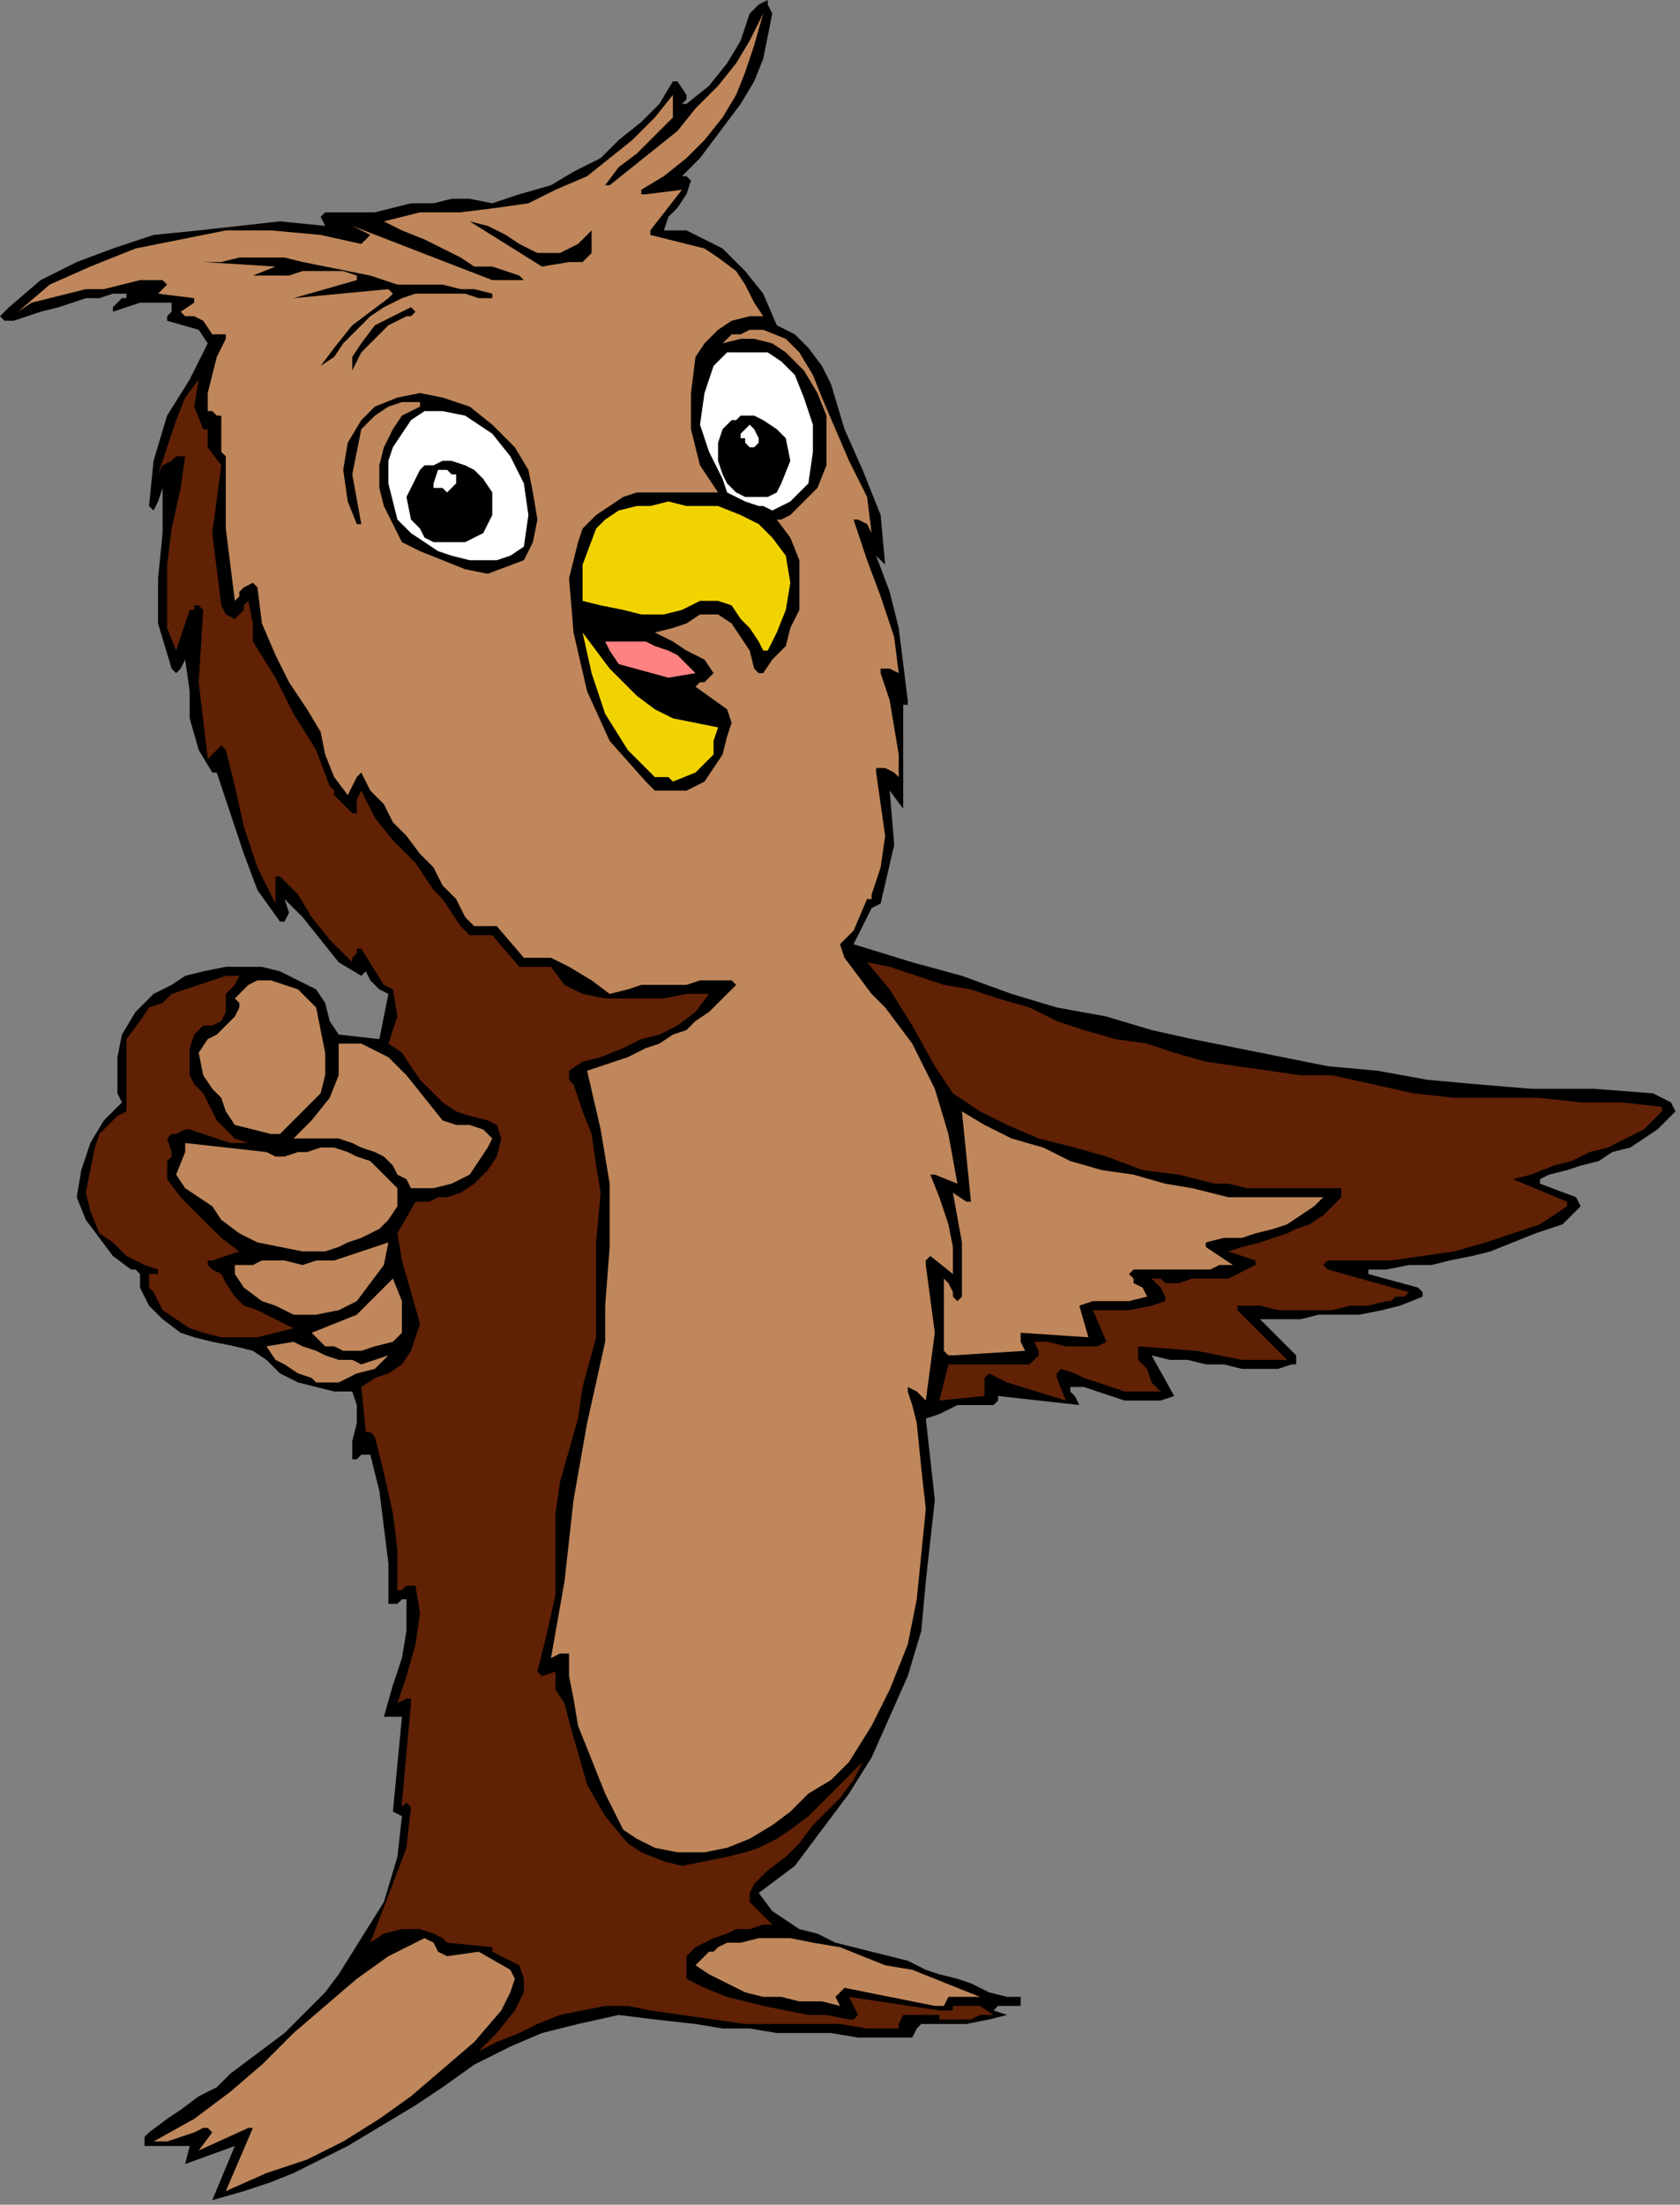 <?xml version="1.0" encoding="UTF-8" standalone="no"?>
<svg
   xmlns:dc="http://purl.org/dc/elements/1.1/"
   xmlns:cc="http://creativecommons.org/ns#"
   xmlns:rdf="http://www.w3.org/1999/02/22-rdf-syntax-ns#"
   xmlns:svg="http://www.w3.org/2000/svg"
   xmlns="http://www.w3.org/2000/svg"
   xmlns:sodipodi="http://sodipodi.sourceforge.net/DTD/sodipodi-0.dtd"
   xmlns:inkscape="http://www.inkscape.org/namespaces/inkscape"
   version="1.0"
   width="98.425mm"
   height="129.117mm"
   id="svg59"
   sodipodi:docname="CBIRD002.WMF">
  <rect width="100%" height="100%" fill="#808080" stroke="none"/>
  <sodipodi:namedview
     pagecolor="#ffffff"
     bordercolor="#666666"
     borderopacity="1"
     objecttolerance="10"
     gridtolerance="10"
     guidetolerance="10"
     inkscape:pageopacity="0"
     inkscape:pageshadow="2"
     inkscape:window-width="640"
     inkscape:window-height="480"
     id="namedview61" />
  <defs
     id="defs3">
    <pattern
       id="WMFhbasepattern"
       patternUnits="userSpaceOnUse"
       width="6"
       height="6"
       x="0"
       y="0" />
  </defs>
  <path
     style="fill:#000000;fill-rule:evenodd;fill-opacity:1;stroke:none;"
     d="  M 47,487   L 54,485   L 60,483   L 65,481   L 71,478   L 77,475   L 82,472   L 87,469   L 92,466   L 98,462   L 105,457   L 113,453   L 120,450   L 128,448   L 137,446   L 145,447   L 154,448   L 160,449   L 166,449   L 172,450   L 178,450   L 184,450   L 190,451   L 196,451   L 202,451   L 203,449   L 204,448   L 209,448   L 214,448   L 219,447   L 223,446   L 220,445   L 221,444   L 223,444   L 224,444   L 226,444   L 226,443   L 226,442   L 223,442   L 219,441   L 215,439   L 212,438   L 208,437   L 205,436   L 201,434   L 197,433   L 193,432   L 189,431   L 185,430   L 181,428   L 177,427   L 174,425   L 171,423   L 168,419   L 176,413   L 182,405   L 188,397   L 193,389   L 197,380   L 201,371   L 204,361   L 205,350   L 207,332   L 205,314   L 208,313   L 212,311   L 216,311   L 220,311   L 221,310   L 221,309   L 239,311   L 239,311   L 239,311   L 238,309   L 237,308   L 237,307   L 237,307   L 240,307   L 243,308   L 246,309   L 249,310   L 252,310   L 254,310   L 257,310   L 260,309   L 255,300   L 259,301   L 263,301   L 267,302   L 271,302   L 275,303   L 279,303   L 283,303   L 286,302   L 287,302   L 287,302   L 287,301   L 287,300   L 279,292   L 283,292   L 288,292   L 292,291   L 297,291   L 301,291   L 306,290   L 310,289   L 315,287   L 315,286   L 314,285   L 303,282   L 303,281   L 303,281   L 307,281   L 312,280   L 317,280   L 321,279   L 326,278   L 330,277   L 335,275   L 340,273   L 343,272   L 346,271   L 348,269   L 350,267   L 349,265   L 341,262   L 341,261   L 343,260   L 347,259   L 350,258   L 354,257   L 357,255   L 361,254   L 364,252   L 367,250   L 369,248   L 371,246   L 370,244   L 368,243   L 366,242   L 353,241   L 339,241   L 327,240   L 316,239   L 305,237   L 294,236   L 284,234   L 274,232   L 264,230   L 255,228   L 245,225   L 234,223   L 224,220   L 213,216   L 202,213   L 189,209   L 193,201   L 195,200   L 198,187   L 197,175   L 200,179   L 200,156   L 201,156   L 201,155   L 200,147   L 199,139   L 197,131   L 194,123   L 195,124   L 196,125   L 195,114   L 191,104   L 187,95   L 184,85   L 182,81   L 179,77   L 176,74   L 172,72   L 169,65   L 165,60   L 160,55   L 154,52   L 152,51   L 150,51   L 149,51   L 147,51   L 148,48   L 150,46   L 152,43   L 153,40   L 152,39   L 151,39   L 155,35   L 158,31   L 161,27   L 164,23   L 167,18   L 169,13   L 170,8   L 171,3   L 170,1   L 170,0   L 168,1   L 166,3   L 164,9   L 161,14   L 157,19   L 152,23   L 152,23   L 151,23   L 152,22   L 152,21   L 150,18   L 150,18   L 149,18   L 146,23   L 142,27   L 137,31   L 133,35   L 127,38   L 122,41   L 115,43   L 109,45   L 104,44   L 100,44   L 96,45   L 91,45   L 87,46   L 83,47   L 79,47   L 74,47   L 73,47   L 72,47   L 71,48   L 72,50   L 62,49   L 53,50   L 44,51   L 34,52   L 25,55   L 17,58   L 9,62   L 2,68   L 1,69   L 0,70   L 1,71   L 3,71   L 6,70   L 9,69   L 13,68   L 16,67   L 19,66   L 22,66   L 25,65   L 28,65   L 28,66   L 27,66   L 26,67   L 25,68   L 25,68   L 25,69   L 28,68   L 31,67   L 35,67   L 38,67   L 38,69   L 37,70   L 37,70   L 37,71   L 44,73   L 46,76   L 42,84   L 37,92   L 34,102   L 33,112   L 33,112   L 34,113   L 35,111   L 36,108   L 36,118   L 35,128   L 35,138   L 38,148   L 38,148   L 39,149   L 40,148   L 41,146   L 42,153   L 42,159   L 44,166   L 47,171   L 47,171   L 48,171   L 51,180   L 54,189   L 57,197   L 62,204   L 63,204   L 63,204   L 64,202   L 63,199   L 67,203   L 71,208   L 75,213   L 80,216   L 80,216   L 81,215   L 82,217   L 83,218   L 84,219   L 86,220   L 84,230   L 75,229   L 73,226   L 72,222   L 70,219   L 66,217   L 62,215   L 58,214   L 54,214   L 50,214   L 45,215   L 41,216   L 38,218   L 34,220   L 30,224   L 27,229   L 26,234   L 26,240   L 26,242   L 27,244   L 23,248   L 20,253   L 18,259   L 17,265   L 19,270   L 22,274   L 25,278   L 29,281   L 30,281   L 31,282   L 31,285   L 33,289   L 36,292   L 40,295   L 43,296   L 47,297   L 52,298   L 56,299   L 59,301   L 62,304   L 66,306   L 70,307   L 74,308   L 78,308   L 79,311   L 79,315   L 78,319   L 78,323   L 79,323   L 80,322   L 81,322   L 82,322   L 84,330   L 85,338   L 86,346   L 86,355   L 87,355   L 88,355   L 89,354   L 90,354   L 90,361   L 89,367   L 87,373   L 85,380   L 89,380   L 87,401   L 87,401   L 89,402   L 88,411   L 85,421   L 80,429   L 75,437   L 72,441   L 69,444   L 66,447   L 63,450   L 59,453   L 55,456   L 51,459   L 48,462   L 44,464   L 40,467   L 37,469   L 33,472   L 32,473   L 32,475   L 42,475   L 41,479   L 52,475   L 47,487   L 47,487   L 47,487  z "
     id="path5" />
  <path
     style="fill:#bf875b;fill-rule:evenodd;fill-opacity:1;stroke:none;"
     d="  M 50,485   L 59,481   L 68,478   L 76,474   L 84,469   L 91,464   L 98,458   L 105,452   L 111,445   L 113,441   L 114,438   L 113,436   L 106,432   L 99,433   L 97,432   L 96,430   L 94,429   L 86,433   L 79,438   L 72,444   L 65,450   L 58,457   L 51,463   L 43,469   L 34,474   L 37,474   L 40,473   L 43,472   L 45,471   L 46,471   L 47,472   L 44,476   L 55,471   L 56,471   L 56,471   L 50,485   L 50,485   L 50,485  z "
     id="path7" />
  <path
     style="fill:#602105;fill-rule:evenodd;fill-opacity:1;stroke:none;"
     d="  M 208,445   L 211,445   L 211,444   L 217,444   L 220,446   L 217,446   L 215,447   L 212,447   L 209,447   L 208,447   L 208,446   L 202,446   L 200,446   L 199,448   L 199,449   L 192,449   L 186,448   L 179,448   L 172,448   L 165,448   L 158,447   L 151,446   L 144,445   L 139,444   L 134,444   L 129,445   L 124,446   L 119,448   L 115,450   L 110,452   L 106,454   L 110,450   L 114,445   L 116,441   L 116,438   L 115,435   L 113,434   L 111,433   L 109,432   L 109,432   L 109,431   L 99,430   L 98,429   L 96,428   L 93,427   L 89,427   L 85,428   L 82,430   L 90,409   L 91,400   L 91,400   L 90,399   L 89,400   L 89,399   L 91,377   L 91,376   L 90,376   L 88,377   L 90,371   L 92,364   L 93,357   L 92,351   L 91,351   L 90,351   L 89,352   L 88,352   L 88,343   L 87,335   L 85,326   L 83,318   L 82,317   L 81,317   L 80,307   L 83,305   L 86,304   L 89,302   L 91,299   L 93,293   L 91,286   L 89,279   L 88,273   L 92,266   L 95,266   L 97,265   L 99,265   L 102,264   L 105,262   L 108,259   L 110,256   L 111,252   L 110,249   L 108,248   L 104,247   L 101,246   L 98,244   L 96,242   L 93,239   L 91,236   L 89,233   L 86,231   L 88,225   L 87,219   L 85,218   L 80,210   L 80,210   L 79,210   L 79,211   L 78,212   L 78,212   L 78,213   L 73,208   L 69,203   L 66,198   L 62,194   L 61,194   L 61,194   L 61,200   L 57,192   L 54,183   L 52,174   L 50,166   L 49,165   L 48,166   L 47,167   L 46,168   L 44,151   L 45,135   L 44,134   L 43,134   L 43,135   L 42,135   L 39,144   L 37,139   L 37,134   L 37,125   L 38,117   L 40,108   L 41,101   L 39,101   L 38,102   L 36,103   L 35,105   L 37,99   L 39,93   L 41,88   L 44,84   L 43,90   L 45,95   L 46,95   L 46,95   L 46,99   L 49,103   L 47,118   L 49,134   L 50,136   L 52,137   L 53,136   L 54,135   L 54,134   L 55,133   L 56,138   L 56,142   L 61,150   L 65,158   L 70,166   L 73,174   L 74,175   L 74,176   L 75,177   L 76,178   L 77,179   L 78,180   L 78,180   L 79,180   L 79,177   L 80,175   L 83,181   L 87,186   L 92,191   L 96,197   L 98,199   L 100,202   L 102,205   L 104,207   L 109,207   L 115,214   L 122,214   L 125,218   L 129,220   L 134,221   L 138,221   L 143,221   L 147,221   L 152,220   L 157,220   L 154,224   L 150,227   L 146,229   L 142,230   L 138,232   L 133,234   L 129,235   L 126,237   L 126,239   L 127,240   L 129,246   L 131,251   L 132,258   L 133,264   L 132,275   L 132,286   L 132,296   L 129,307   L 128,314   L 126,321   L 124,328   L 123,335   L 123,345   L 123,353   L 121,362   L 119,370   L 120,371   L 120,371   L 123,370   L 123,374   L 125,377   L 126,381   L 128,388   L 130,395   L 134,402   L 139,408   L 142,410   L 147,412   L 151,413   L 156,412   L 161,411   L 165,410   L 168,409   L 172,407   L 175,405   L 179,402   L 184,397   L 191,390   L 189,394   L 186,398   L 183,401   L 180,404   L 177,408   L 174,411   L 170,414   L 167,417   L 166,419   L 166,421   L 171,426   L 169,426   L 166,427   L 163,427   L 161,428   L 158,429   L 156,430   L 154,431   L 152,433   L 152,435   L 152,438   L 156,440   L 161,442   L 165,443   L 169,444   L 174,445   L 179,446   L 183,446   L 188,447   L 189,447   L 190,446   L 189,444   L 188,442   L 208,445  z "
     id="path9" />
  <path
     style="fill:#bf875b;fill-rule:evenodd;fill-opacity:1;stroke:none;"
     d="  M 186,444   L 185,442   L 187,440   L 207,444   L 209,444   L 210,442   L 217,442   L 212,440   L 207,438   L 202,436   L 196,435   L 191,433   L 186,431   L 180,430   L 175,429   L 171,429   L 168,429   L 164,430   L 161,430   L 159,431   L 158,432   L 157,432   L 156,433   L 155,434   L 154,435   L 157,437   L 161,439   L 165,441   L 169,442   L 173,442   L 177,443   L 182,443   L 186,444  z "
     id="path11" />
  <path
     style="fill:#602105;fill-rule:evenodd;fill-opacity:1;stroke:none;"
     d="  M 192,213   L 197,219   L 202,227   L 207,236   L 211,242   L 217,246   L 223,249   L 230,252   L 238,254   L 245,256   L 253,259   L 261,260   L 269,262   L 272,262   L 276,263   L 279,263   L 283,263   L 286,263   L 290,263   L 293,263   L 297,263   L 297,265   L 295,267   L 293,269   L 290,271   L 287,272   L 285,273   L 282,274   L 279,275   L 275,276   L 272,277   L 278,279   L 278,279   L 278,280   L 276,281   L 274,282   L 272,283   L 269,283   L 267,283   L 264,283   L 261,284   L 259,284   L 258,284   L 257,283   L 256,283   L 255,283   L 257,285   L 258,287   L 258,288   L 258,288   L 255,289   L 250,290   L 246,290   L 242,290   L 245,297   L 243,298   L 239,298   L 236,298   L 232,297   L 231,297   L 229,297   L 230,299   L 230,300   L 230,300   L 228,302   L 225,302   L 223,302   L 220,302   L 217,302   L 215,302   L 212,302   L 210,302   L 208,310   L 218,309   L 218,308   L 218,306   L 218,306   L 218,305   L 218,305   L 219,304   L 223,306   L 236,310   L 234,305   L 234,304   L 235,303   L 238,304   L 240,305   L 243,306   L 246,307   L 249,308   L 251,308   L 254,308   L 257,308   L 255,306   L 254,303   L 252,301   L 252,298   L 265,299   L 270,300   L 275,301   L 280,301   L 285,301   L 274,290   L 274,289   L 276,289   L 279,289   L 283,290   L 287,290   L 291,290   L 295,290   L 299,289   L 303,289   L 307,288   L 308,288   L 309,287   L 311,287   L 312,286   L 294,281   L 294,281   L 293,280   L 294,279   L 294,279   L 301,279   L 308,279   L 315,278   L 322,277   L 329,275   L 335,273   L 341,271   L 347,267   L 347,267   L 347,266   L 335,261   L 339,260   L 344,258   L 348,257   L 352,255   L 356,254   L 360,252   L 364,250   L 367,247   L 368,246   L 368,245   L 359,244   L 350,244   L 341,243   L 331,243   L 322,243   L 313,242   L 304,240   L 295,238   L 288,238   L 281,237   L 274,236   L 267,235   L 260,233   L 254,231   L 247,230   L 240,228   L 234,226   L 228,223   L 221,221   L 215,219   L 209,218   L 203,216   L 197,214   L 192,213  z "
     id="path13" />
  <path
     style="fill:#bf875b;fill-rule:evenodd;fill-opacity:1;stroke:none;"
     d="  M 186,209   L 187,208   L 189,206   L 192,199   L 193,199   L 193,198   L 195,192   L 196,185   L 195,178   L 194,171   L 194,170   L 195,170   L 196,170   L 196,170   L 198,171   L 199,172   L 199,167   L 198,161   L 197,155   L 195,149   L 195,148   L 196,148   L 197,148   L 199,149   L 198,141   L 195,132   L 192,124   L 189,115   L 190,115   L 190,115   L 192,116   L 193,118   L 192,110   L 188,102   L 185,95   L 182,88   L 180,83   L 177,78   L 174,75   L 169,73   L 166,73   L 164,74   L 162,74   L 160,76   L 164,75   L 167,75   L 171,76   L 174,78   L 178,82   L 181,87   L 183,92   L 183,99   L 183,103   L 181,108   L 178,111   L 175,114   L 173,115   L 172,115   L 175,119   L 177,124   L 177,129   L 177,135   L 175,139   L 174,143   L 171,146   L 169,149   L 168,149   L 167,148   L 166,144   L 164,141   L 162,138   L 159,136   L 155,136   L 152,138   L 149,139   L 145,140   L 149,142   L 152,144   L 156,146   L 158,149   L 157,150   L 156,151   L 155,151   L 154,152   L 161,157   L 162,160   L 161,163   L 160,167   L 158,170   L 156,173   L 152,175   L 149,175   L 145,175   L 143,173   L 135,164   L 130,153   L 127,140   L 126,128   L 127,124   L 128,120   L 129,117   L 132,114   L 135,112   L 138,110   L 141,109   L 145,109   L 148,109   L 152,109   L 155,109   L 159,109   L 155,103   L 153,95   L 153,87   L 154,79   L 156,76   L 159,73   L 162,71   L 166,70   L 167,70   L 169,70   L 167,67   L 165,63   L 163,60   L 159,57   L 156,55   L 152,54   L 148,53   L 144,52   L 144,52   L 144,51   L 151,42   L 143,43   L 142,43   L 142,42   L 147,39   L 152,35   L 156,31   L 160,26   L 163,21   L 165,16   L 167,10   L 169,3   L 166,9   L 163,14   L 159,19   L 154,24   L 150,29   L 145,33   L 140,37   L 135,41   L 134,41   L 134,41   L 137,37   L 141,34   L 145,30   L 149,26   L 149,21   L 145,26   L 140,31   L 135,35   L 130,39   L 123,42   L 117,45   L 110,46   L 102,47   L 98,47   L 93,47   L 89,48   L 85,49   L 89,51   L 94,53   L 98,55   L 102,57   L 105,59   L 109,59   L 112,60   L 115,61   L 116,62   L 116,62   L 109,62   L 78,50   L 80,51   L 82,52   L 81,53   L 80,54   L 71,52   L 60,51   L 50,51   L 40,53   L 30,55   L 20,59   L 11,63   L 4,69   L 7,67   L 11,66   L 15,65   L 19,64   L 23,64   L 27,63   L 31,62   L 35,62   L 36,62   L 37,63   L 37,63   L 36,64   L 36,64   L 35,65   L 43,66   L 43,66   L 43,67   L 40,69   L 41,70   L 42,70   L 43,70   L 45,71   L 47,74   L 48,74   L 49,74   L 50,74   L 50,75   L 48,79   L 47,83   L 46,87   L 46,91   L 47,91   L 47,91   L 48,92   L 49,92   L 49,99   L 49,100   L 50,101   L 50,117   L 52,133   L 53,132   L 53,131   L 54,130   L 56,129   L 56,129   L 57,130   L 58,138   L 61,145   L 64,151   L 68,157   L 71,162   L 72,167   L 74,172   L 77,176   L 79,172   L 79,172   L 80,171   L 82,175   L 85,178   L 87,182   L 90,185   L 93,189   L 96,192   L 98,196   L 101,199   L 102,201   L 103,203   L 104,204   L 105,205   L 110,205   L 116,212   L 122,212   L 126,214   L 131,217   L 135,220   L 139,219   L 142,218   L 145,218   L 148,218   L 152,218   L 155,217   L 158,217   L 161,217   L 162,217   L 163,218   L 161,220   L 159,222   L 157,224   L 154,226   L 152,228   L 149,229   L 146,231   L 143,232   L 139,234   L 136,235   L 133,236   L 130,237   L 133,250   L 135,262   L 135,276   L 134,289   L 134,293   L 134,297   L 130,315   L 127,332   L 125,350   L 122,367   L 124,366   L 125,366   L 126,366   L 126,369   L 126,371   L 127,376   L 128,382   L 130,387   L 132,392   L 134,397   L 136,401   L 138,405   L 141,407   L 145,409   L 150,410   L 156,410   L 161,409   L 166,407   L 171,404   L 175,401   L 179,397   L 184,394   L 188,390   L 193,382   L 197,374   L 201,364   L 203,354   L 204,344   L 205,334   L 204,325   L 203,315   L 202,311   L 201,308   L 201,308   L 201,307   L 203,308   L 205,310   L 207,295   L 205,280   L 205,279   L 206,278   L 211,282   L 211,276   L 210,271   L 208,265   L 206,260   L 206,260   L 207,260   L 212,262   L 210,251   L 207,241   L 202,231   L 196,223   L 193,220   L 190,216   L 187,212   L 186,209  z "
     id="path15" />
  <path
     style="fill:#bf875b;fill-rule:evenodd;fill-opacity:1;stroke:none;"
     d="  M 71,306   L 75,306   L 79,304   L 83,303   L 86,300   L 83,301   L 80,302   L 78,301   L 75,301   L 72,300   L 70,299   L 67,298   L 65,297   L 59,298   L 61,301   L 63,302   L 66,304   L 69,305   L 70,306   L 71,306  z "
     id="path17" />
  <path
     style="fill:#bf875b;fill-rule:evenodd;fill-opacity:1;stroke:none;"
     d="  M 211,300   L 227,299   L 226,297   L 226,295   L 241,296   L 239,289   L 242,288   L 246,288   L 250,288   L 254,287   L 253,285   L 251,284   L 251,283   L 250,282   L 251,281   L 251,281   L 254,281   L 257,281   L 260,281   L 262,281   L 265,281   L 268,281   L 270,280   L 273,280   L 267,276   L 267,275   L 267,275   L 271,274   L 275,274   L 278,273   L 282,272   L 285,271   L 288,269   L 291,267   L 293,265   L 290,265   L 286,265   L 283,265   L 279,265   L 275,265   L 272,265   L 268,264   L 264,263   L 258,262   L 251,260   L 244,259   L 237,257   L 231,254   L 224,252   L 218,249   L 213,246   L 215,266   L 214,266   L 214,266   L 211,264   L 213,275   L 213,287   L 213,287   L 212,288   L 211,287   L 211,286   L 210,284   L 209,283   L 209,299   L 210,300   L 211,300  z "
     id="path19" />
  <path
     style="fill:#bf875b;fill-rule:evenodd;fill-opacity:1;stroke:none;"
     d="  M 76,299   L 80,299   L 83,298   L 87,297   L 89,295   L 89,288   L 87,283   L 83,287   L 79,291   L 74,293   L 69,295   L 70,296   L 72,298   L 74,298   L 76,299  z "
     id="path21" />
  <path
     style="fill:#602105;fill-rule:evenodd;fill-opacity:1;stroke:none;"
     d="  M 49,296   L 53,296   L 57,296   L 61,295   L 65,294   L 63,293   L 61,292   L 59,291   L 57,290   L 54,289   L 52,287   L 50,284   L 49,282   L 47,281   L 46,280   L 46,279   L 47,279   L 53,277   L 49,274   L 46,271   L 43,268   L 40,265   L 37,261   L 37,257   L 38,256   L 38,255   L 37,252   L 38,251   L 39,251   L 41,250   L 42,250   L 45,251   L 48,252   L 51,253   L 55,253   L 52,252   L 50,250   L 48,248   L 47,246   L 46,244   L 45,242   L 43,240   L 42,238   L 42,235   L 42,232   L 43,229   L 45,227   L 47,227   L 49,226   L 50,224   L 50,222   L 50,220   L 52,218   L 53,216   L 50,216   L 47,217   L 44,218   L 41,219   L 38,220   L 36,222   L 33,223   L 31,226   L 28,230   L 28,235   L 28,241   L 28,246   L 26,247   L 24,249   L 22,251   L 21,254   L 20,259   L 19,264   L 20,268   L 22,273   L 25,275   L 28,278   L 32,280   L 35,281   L 35,282   L 33,282   L 33,285   L 34,286   L 35,288   L 36,290   L 39,292   L 42,294   L 45,295   L 49,296  z "
     id="path23" />
  <path
     style="fill:#bf875b;fill-rule:evenodd;fill-opacity:1;stroke:none;"
     d="  M 65,291   L 70,291   L 75,290   L 79,288   L 82,284   L 85,280   L 86,275   L 83,276   L 80,277   L 77,278   L 74,279   L 70,279   L 67,280   L 63,279   L 60,279   L 58,279   L 56,280   L 54,280   L 52,280   L 52,281   L 52,282   L 54,285   L 58,288   L 61,289   L 65,291  z "
     id="path25" />
  <path
     style="fill:#bf875b;fill-rule:evenodd;fill-opacity:1;stroke:none;"
     d="  M 67,277   L 70,277   L 72,277   L 75,276   L 77,275   L 80,274   L 82,273   L 84,272   L 86,270   L 88,267   L 88,263   L 86,261   L 84,259   L 82,257   L 79,256   L 77,255   L 74,254   L 71,254   L 68,255   L 66,255   L 63,256   L 61,256   L 59,255   L 41,253   L 41,254   L 41,255   L 39,260   L 41,263   L 44,265   L 47,267   L 49,270   L 53,273   L 57,275   L 62,276   L 67,277  z "
     id="path27" />
  <path
     style="fill:#bf875b;fill-rule:evenodd;fill-opacity:1;stroke:none;"
     d="  M 92,263   L 96,263   L 100,262   L 104,260   L 106,257   L 108,254   L 109,252   L 107,250   L 104,249   L 101,249   L 98,248   L 94,243   L 90,238   L 86,234   L 80,231   L 78,231   L 77,231   L 76,231   L 75,231   L 75,238   L 73,243   L 69,248   L 65,252   L 67,252   L 70,252   L 72,252   L 75,252   L 78,253   L 80,254   L 83,255   L 85,256   L 87,258   L 88,260   L 90,261   L 91,263   L 91,263   L 92,263  z "
     id="path29" />
  <path
     style="fill:#bf875b;fill-rule:evenodd;fill-opacity:1;stroke:none;"
     d="  M 60,251   L 61,251   L 62,251   L 65,248   L 68,245   L 71,242   L 72,238   L 72,233   L 71,228   L 70,223   L 66,219   L 63,218   L 60,217   L 57,217   L 55,218   L 52,221   L 53,222   L 53,223   L 52,225   L 50,227   L 48,229   L 46,230   L 44,233   L 45,238   L 47,241   L 49,243   L 50,246   L 52,249   L 60,251   L 60,251   L 60,251  z "
     id="path31" />
  <path
     style="fill:#f2d302;fill-rule:evenodd;fill-opacity:1;stroke:none;"
     d="  M 149,173   L 154,171   L 156,169   L 158,167   L 158,164   L 159,161   L 154,160   L 149,159   L 145,157   L 141,154   L 138,151   L 135,148   L 132,144   L 129,140   L 131,149   L 134,158   L 139,166   L 145,172   L 146,172   L 147,172   L 148,172   L 149,173   L 149,173   L 149,173  z "
     id="path33" />
  <path
     style="fill:#ff8282;fill-rule:evenodd;fill-opacity:1;stroke:none;"
     d="  M 148,150   L 154,149   L 152,147   L 150,145   L 148,144   L 145,143   L 143,142   L 140,142   L 137,142   L 134,142   L 135,144   L 137,147   L 148,150  z "
     id="path35" />
  <path
     style="fill:#f2d302;fill-rule:evenodd;fill-opacity:1;stroke:none;"
     d="  M 170,144   L 172,140   L 174,135   L 175,129   L 174,123   L 171,119   L 168,116   L 164,114   L 159,112   L 155,112   L 152,112   L 148,111   L 144,112   L 141,112   L 137,113   L 134,115   L 132,117   L 129,125   L 129,133   L 133,134   L 138,135   L 142,136   L 147,136   L 151,135   L 155,133   L 159,133   L 162,134   L 164,137   L 166,139   L 168,142   L 169,144   L 169,144   L 170,144  z "
     id="path37" />
  <path
     style="fill:#000000;fill-rule:evenodd;fill-opacity:1;stroke:none;"
     d="  M 108,127   L 116,124   L 118,120   L 119,115   L 118,109   L 117,104   L 114,99   L 109,94   L 104,90   L 98,88   L 93,87   L 88,88   L 83,90   L 80,93   L 77,98   L 76,104   L 77,111   L 79,116   L 79,116   L 80,116   L 78,105   L 80,95   L 83,92   L 86,90   L 89,89   L 93,89   L 93,89   L 93,90   L 89,92   L 87,95   L 85,99   L 84,103   L 84,108   L 85,112   L 87,116   L 89,120   L 93,122   L 98,124   L 103,126   L 108,127  z "
     id="path39" />
  <path
     style="fill:#ffffff;fill-rule:evenodd;fill-opacity:1;stroke:none;"
     d="  M 104,124   L 107,124   L 110,124   L 113,123   L 116,121   L 117,114   L 116,107   L 113,101   L 109,96   L 106,94   L 103,92   L 98,91   L 94,91   L 91,93   L 89,96   L 87,99   L 86,102   L 86,107   L 87,111   L 88,115   L 91,118   L 94,120   L 97,122   L 100,123   L 104,124  z "
     id="path41" />
  <path
     style="fill:#000000;fill-rule:evenodd;fill-opacity:1;stroke:none;"
     d="  M 99,120   L 101,120   L 103,120   L 105,119   L 107,118   L 109,114   L 109,109   L 107,106   L 105,104   L 103,103   L 100,102   L 98,102   L 96,103   L 94,103   L 93,104   L 90,110   L 91,115   L 93,117   L 94,119   L 96,120   L 99,120  z "
     id="path43" />
  <path
     style="fill:#ffffff;fill-rule:evenodd;fill-opacity:1;stroke:none;"
     d="  M 171,113   L 173,112   L 175,111   L 177,109   L 179,107   L 180,100   L 180,94   L 178,88   L 176,83   L 173,80   L 170,78   L 166,78   L 163,78   L 161,78   L 160,79   L 159,80   L 158,81   L 156,87   L 155,94   L 157,100   L 160,106   L 161,109   L 163,110   L 165,111   L 168,112   L 169,112   L 171,113  z "
     id="path45" />
  <path
     style="fill:#000000;fill-rule:evenodd;fill-opacity:1;stroke:none;"
     d="  M 165,110   L 168,110   L 170,110   L 172,109   L 173,107   L 175,102   L 174,97   L 172,95   L 169,93   L 167,92   L 164,92   L 163,93   L 162,93   L 160,95   L 159,98   L 159,102   L 160,105   L 161,107   L 162,108   L 163,109   L 165,110  z "
     id="path47" />
  <path
     style="fill:#ffffff;fill-rule:evenodd;fill-opacity:1;stroke:none;"
     d="  M 99,109   L 100,108   L 100,108   L 101,107   L 101,105   L 100,105   L 99,104   L 97,104   L 96,107   L 96,107   L 96,108   L 98,108   L 99,109  z "
     id="path49" />
  <path
     style="fill:#ffffff;fill-rule:evenodd;fill-opacity:1;stroke:none;"
     d="  M 167,99   L 167,99   L 167,99   L 168,98   L 168,97   L 167,95   L 166,94   L 165,95   L 164,96   L 164,97   L 165,97   L 165,98   L 166,99   L 167,99   L 167,99  z "
     id="path51" />
  <path
     style="fill:#000000;fill-rule:evenodd;fill-opacity:1;stroke:none;"
     d="  M 78,82   L 80,78   L 83,75   L 86,72   L 90,70   L 91,70   L 92,69   L 92,69   L 91,68   L 87,70   L 83,72   L 80,76   L 78,79   L 78,81   L 78,82   L 78,82   L 78,82  z "
     id="path53" />
  <path
     style="fill:#000000;fill-rule:evenodd;fill-opacity:1;stroke:none;"
     d="  M 71,81   L 74,79   L 76,76   L 79,73   L 82,70   L 85,68   L 89,66   L 92,65   L 96,65   L 100,65   L 103,65   L 106,66   L 109,66   L 109,66   L 109,65   L 105,64   L 102,64   L 98,63   L 95,63   L 91,63   L 88,63   L 85,62   L 82,61   L 77,60   L 72,59   L 67,58   L 63,57   L 58,57   L 53,57   L 49,58   L 45,58   L 61,59   L 56,61   L 59,61   L 61,61   L 64,61   L 67,60   L 70,60   L 73,60   L 76,60   L 79,61   L 79,62   L 79,62   L 65,66   L 86,64   L 87,65   L 86,66   L 82,69   L 78,72   L 74,77   L 71,81   L 71,81   L 71,81  z "
     id="path55" />
  <path
     style="fill:#000000;fill-rule:evenodd;fill-opacity:1;stroke:none;"
     d="  M 120,59   L 126,58   L 129,58   L 131,56   L 131,51   L 128,54   L 124,56   L 122,56   L 119,56   L 115,54   L 112,52   L 108,50   L 104,49   L 120,59  z "
     id="path57" />
</svg>
